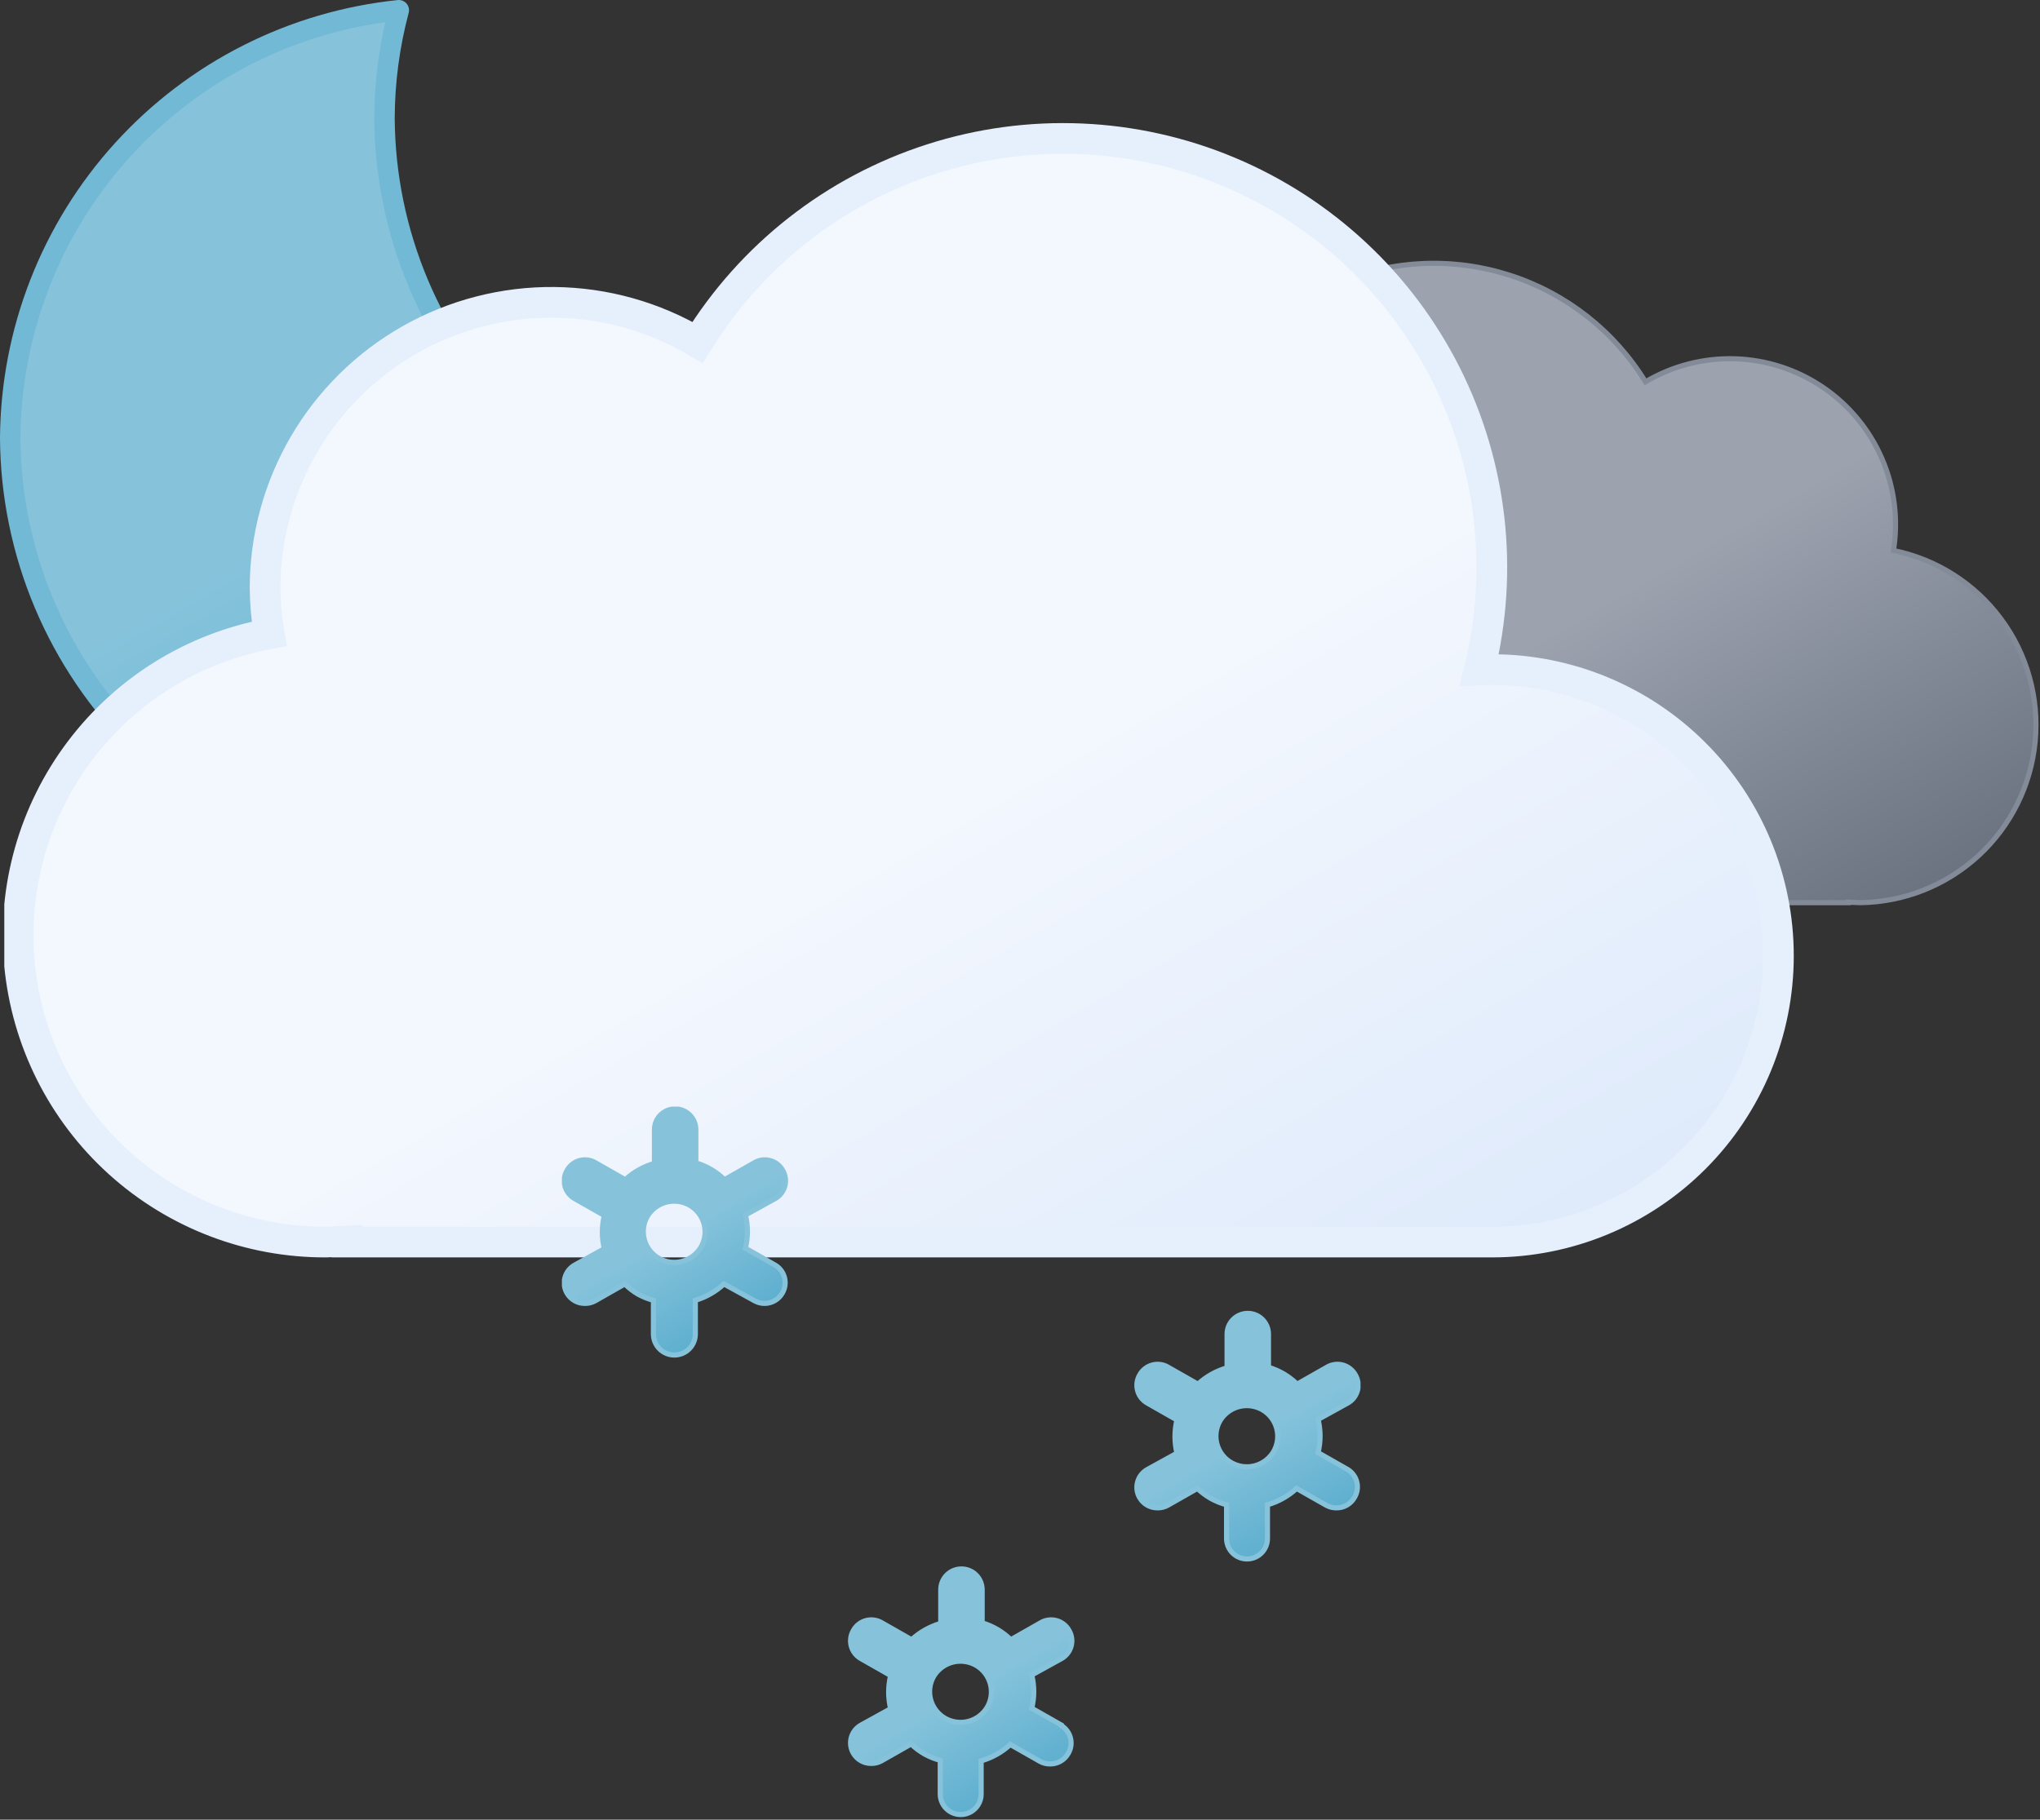 <svg width="399" height="356" viewBox="0 0 399 356" fill="none" xmlns="http://www.w3.org/2000/svg">
<rect x="0" y="0" width="399" height="356" fill="#333333" stroke="none"/>
<g clip-path="url(#clip0_2_196)">
<g clip-path="url(#clip1_2_196)">
<path d="M160.6 107.4C149.455 107.479 138.405 105.361 128.079 101.166C117.754 96.971 108.357 90.781 100.426 82.952C92.494 75.123 86.184 65.807 81.856 55.537C77.527 45.267 75.265 34.245 75.2 23.1C75.227 15.976 76.168 8.885 78 2C57.248 4.142 38.016 13.869 23.991 29.314C9.967 44.76 2.136 64.838 2 85.7C2.065 96.845 4.327 107.867 8.655 118.137C12.984 128.407 19.294 137.723 27.226 145.552C35.157 153.382 44.554 159.571 54.88 163.766C65.205 167.961 76.255 170.079 87.4 170C106.201 170.07 124.497 163.919 139.437 152.505C154.378 141.092 165.123 125.058 170 106.9C166.878 107.234 163.74 107.401 160.6 107.4Z" fill="url(#paint0_linear_2_196)" stroke="#72B9D5" stroke-width="4" stroke-linecap="round" stroke-linejoin="round"/>
</g>
<g clip-path="url(#clip2_2_196)">
<g clip-path="url(#clip3_2_196)">
<path d="M199.34 144.2C199.34 152.793 202.754 161.034 208.83 167.11C214.906 173.186 223.147 176.6 231.74 176.6H361.54V176.5L363.84 176.6C372.429 176.493 380.674 173.214 386.991 167.394C393.307 161.573 397.248 153.622 398.055 145.071C398.861 136.52 396.477 127.972 391.361 121.073C386.244 114.174 378.757 109.411 370.34 107.7C371.313 101.623 370.534 95.395 368.096 89.744C365.658 84.094 361.662 79.254 356.574 75.792C351.485 72.33 345.517 70.389 339.366 70.196C333.214 70.002 327.135 71.565 321.84 74.7C315.774 64.812 306.372 57.42 295.332 53.86C284.292 50.299 272.342 50.805 261.643 55.285C250.943 59.765 242.198 67.925 236.99 78.29C231.781 88.654 230.451 100.54 233.24 111.8H231.74C223.164 111.8 214.938 115.2 208.865 121.254C202.792 127.309 199.366 135.524 199.34 144.1V144.2Z" fill="url(#paint1_linear_2_196)" stroke="#848B98" stroke-miterlimit="10"/>
</g>
<g clip-path="url(#clip4_2_196)">
<path d="M291.84 131L289.34 131.1C294.138 111.674 291.835 91.174 282.848 73.296C273.86 55.419 258.779 41.343 240.326 33.607C221.872 25.871 201.262 24.984 182.212 31.108C163.163 37.231 146.929 49.961 136.44 67C127.949 61.956 118.274 59.247 108.398 59.149C98.522 59.05 88.795 61.566 80.205 66.439C71.615 71.313 64.466 78.373 59.485 86.901C54.503 95.429 51.866 105.123 51.84 115C51.866 118.017 52.134 121.026 52.64 124C37.899 126.724 24.712 134.868 15.675 146.828C6.637 158.788 2.404 173.698 3.809 188.623C5.213 203.548 12.154 217.406 23.264 227.47C34.375 237.533 48.85 243.074 63.84 243L67.84 242.8V243H291.84C306.692 243 320.936 237.1 331.438 226.598C341.94 216.096 347.84 201.852 347.84 187C347.84 172.148 341.94 157.904 331.438 147.402C320.936 136.9 306.692 131 291.84 131Z" fill="url(#paint2_linear_2_196)" stroke="#E6EFFC" stroke-width="6" stroke-miterlimit="10"/>
</g>
</g>
</g>
<g clip-path="url(#clip5_2_196)">
<path d="M151.6 247.5L145.8 244.2C146.321 242.065 146.321 239.835 145.8 237.7L151.6 234.5C152.063 234.24 152.469 233.891 152.796 233.473C153.122 233.055 153.362 232.576 153.502 232.064C153.641 231.552 153.678 231.018 153.609 230.492C153.54 229.966 153.367 229.459 153.1 229C152.841 228.524 152.487 228.105 152.061 227.77C151.635 227.434 151.146 227.189 150.622 227.049C150.098 226.908 149.551 226.876 149.015 226.954C148.478 227.031 147.963 227.217 147.5 227.5L141.7 230.8C140.917 230.031 140.044 229.359 139.1 228.8C138.155 228.249 137.148 227.813 136.1 227.5V221C136.1 219.926 135.673 218.896 134.914 218.136C134.154 217.377 133.124 216.95 132.05 216.95C130.976 216.95 129.946 217.377 129.186 218.136C128.427 218.896 128 219.926 128 221V227.6C125.878 228.212 123.928 229.308 122.3 230.8L116.5 227.5C116.037 227.217 115.522 227.031 114.986 226.954C114.449 226.876 113.902 226.908 113.378 227.049C112.855 227.189 112.365 227.434 111.939 227.77C111.513 228.105 111.159 228.524 110.9 229C110.633 229.459 110.46 229.966 110.391 230.492C110.322 231.018 110.359 231.552 110.498 232.064C110.638 232.576 110.878 233.055 111.204 233.473C111.531 233.891 111.937 234.24 112.4 234.5L118.2 237.8C117.679 239.935 117.679 242.165 118.2 244.3L112.4 247.5C111.937 247.76 111.531 248.109 111.204 248.527C110.878 248.945 110.638 249.424 110.498 249.936C110.359 250.448 110.322 250.982 110.391 251.508C110.46 252.034 110.633 252.541 110.9 253C111.254 253.613 111.765 254.122 112.38 254.473C112.995 254.825 113.692 255.006 114.4 255C115.099 255.011 115.789 254.839 116.4 254.5L122.2 251.2C122.983 251.969 123.856 252.641 124.8 253.2C125.75 253.716 126.757 254.119 127.8 254.4V261C127.8 262.087 128.232 263.13 129.001 263.899C129.77 264.668 130.813 265.1 131.9 265.1C132.987 265.1 134.03 264.668 134.799 263.899C135.568 263.13 136 262.087 136 261V254.4C138.087 253.777 140.004 252.682 141.6 251.2L147.6 254.5C148.212 254.839 148.901 255.011 149.6 255C150.291 254.989 150.968 254.799 151.564 254.448C152.16 254.098 152.654 253.599 153 253C153.271 252.547 153.45 252.046 153.526 251.524C153.602 251.002 153.575 250.47 153.444 249.959C153.314 249.448 153.084 248.967 152.768 248.545C152.451 248.123 152.054 247.768 151.6 247.5ZM128.9 246.2C128.208 245.815 127.6 245.296 127.11 244.675C126.619 244.053 126.257 243.341 126.043 242.579C125.829 241.817 125.768 241.02 125.864 240.234C125.96 239.448 126.21 238.689 126.6 238C127.143 237.079 127.919 236.318 128.849 235.791C129.779 235.265 130.831 234.992 131.9 235C132.952 235.008 133.984 235.283 134.9 235.8C135.583 236.194 136.182 236.718 136.663 237.343C137.143 237.969 137.495 238.682 137.7 239.444C137.904 240.206 137.956 241 137.853 241.782C137.75 242.563 137.494 243.317 137.1 244C136.287 245.36 134.976 246.35 133.446 246.761C131.915 247.171 130.285 246.97 128.9 246.2Z" fill="url(#paint3_linear_2_196)" stroke="#86C3DB" stroke-miterlimit="10"/>
<path d="M207.6 337.5L201.8 334.2C202.321 332.065 202.321 329.835 201.8 327.7L207.6 324.5C208.063 324.24 208.469 323.891 208.796 323.473C209.122 323.055 209.362 322.576 209.502 322.064C209.641 321.552 209.678 321.018 209.609 320.492C209.54 319.966 209.367 319.459 209.1 319C208.841 318.524 208.487 318.105 208.061 317.77C207.635 317.434 207.146 317.189 206.622 317.049C206.098 316.908 205.551 316.876 205.015 316.954C204.478 317.031 203.963 317.217 203.5 317.5L197.7 320.8C196.917 320.031 196.044 319.359 195.1 318.8C194.155 318.249 193.148 317.813 192.1 317.5V311C192.1 309.926 191.673 308.896 190.914 308.136C190.154 307.377 189.124 306.95 188.05 306.95C186.976 306.95 185.946 307.377 185.186 308.136C184.427 308.896 184 309.926 184 311V317.6C181.878 318.212 179.928 319.308 178.3 320.8L172.5 317.5C172.037 317.217 171.522 317.031 170.986 316.954C170.449 316.876 169.902 316.908 169.378 317.049C168.855 317.189 168.365 317.434 167.939 317.77C167.513 318.105 167.159 318.524 166.9 319C166.633 319.459 166.46 319.966 166.391 320.492C166.322 321.018 166.359 321.552 166.498 322.064C166.638 322.576 166.878 323.055 167.204 323.473C167.531 323.891 167.937 324.24 168.4 324.5L174.2 327.8C173.679 329.935 173.679 332.165 174.2 334.3L168.4 337.5C167.937 337.76 167.531 338.109 167.204 338.527C166.878 338.945 166.638 339.424 166.498 339.936C166.359 340.448 166.322 340.982 166.391 341.508C166.46 342.034 166.633 342.541 166.9 343C167.254 343.613 167.765 344.122 168.38 344.473C168.995 344.825 169.692 345.006 170.4 345C171.099 345.011 171.789 344.839 172.4 344.5L178.2 341.2C179.014 341.976 179.921 342.648 180.9 343.2C181.85 343.716 182.857 344.119 183.9 344.4V351C183.9 352.061 184.321 353.078 185.072 353.828C185.822 354.579 186.839 355 187.9 355C188.961 355 189.978 354.579 190.728 353.828C191.479 353.078 191.9 352.061 191.9 351V344.5C194.023 343.891 195.975 342.795 197.6 341.3L203.4 344.6C204.012 344.939 204.701 345.111 205.4 345.1C206.108 345.106 206.805 344.925 207.42 344.573C208.035 344.222 208.546 343.713 208.9 343.1C209.456 342.198 209.631 341.112 209.388 340.081C209.144 339.05 208.501 338.158 207.6 337.6V337.5ZM184.9 336.2C184.208 335.815 183.6 335.296 183.11 334.675C182.619 334.053 182.257 333.341 182.043 332.579C181.829 331.817 181.768 331.02 181.864 330.234C181.96 329.448 182.21 328.689 182.6 328C183.143 327.079 183.919 326.318 184.849 325.791C185.779 325.265 186.831 324.992 187.9 325C188.952 325.008 189.984 325.283 190.9 325.8C191.583 326.194 192.182 326.718 192.663 327.343C193.143 327.969 193.495 328.682 193.7 329.444C193.904 330.206 193.956 331 193.853 331.782C193.75 332.563 193.494 333.317 193.1 334C192.287 335.36 190.976 336.35 189.446 336.761C187.915 337.171 186.285 336.97 184.9 336.2Z" fill="url(#paint4_linear_2_196)" stroke="#86C3DB" stroke-miterlimit="10"/>
<path d="M263.6 287.5L257.8 284.2C258.321 282.065 258.321 279.835 257.8 277.7L263.6 274.5C264.063 274.24 264.469 273.891 264.796 273.473C265.122 273.055 265.362 272.576 265.502 272.064C265.641 271.552 265.678 271.018 265.609 270.492C265.54 269.966 265.367 269.459 265.1 269C264.841 268.524 264.487 268.105 264.061 267.77C263.635 267.434 263.146 267.189 262.622 267.049C262.098 266.908 261.551 266.876 261.015 266.954C260.478 267.031 259.963 267.217 259.5 267.5L253.7 270.8C252.917 270.031 252.044 269.359 251.1 268.8C250.155 268.249 249.148 267.813 248.1 267.5V261C248.1 259.926 247.673 258.896 246.914 258.136C246.154 257.377 245.124 256.95 244.05 256.95C242.976 256.95 241.946 257.377 241.186 258.136C240.427 258.896 240 259.926 240 261V267.6C237.878 268.212 235.928 269.308 234.3 270.8L228.5 267.5C228.037 267.217 227.522 267.031 226.986 266.954C226.449 266.876 225.902 266.908 225.378 267.049C224.855 267.189 224.365 267.434 223.939 267.77C223.513 268.105 223.159 268.524 222.9 269C222.633 269.459 222.46 269.966 222.391 270.492C222.322 271.018 222.359 271.552 222.498 272.064C222.638 272.576 222.878 273.055 223.204 273.473C223.531 273.891 223.937 274.24 224.4 274.5L230.2 277.8C229.679 279.935 229.679 282.165 230.2 284.3L224.4 287.5C223.937 287.76 223.531 288.109 223.204 288.527C222.878 288.945 222.638 289.424 222.498 289.936C222.359 290.448 222.322 290.982 222.391 291.508C222.46 292.034 222.633 292.541 222.9 293C223.254 293.613 223.765 294.122 224.38 294.473C224.995 294.825 225.692 295.006 226.4 295C227.099 295.011 227.789 294.839 228.4 294.5L234.2 291.2C235.014 291.976 235.921 292.648 236.9 293.2C237.85 293.716 238.857 294.119 239.9 294.4V301C239.9 302.061 240.321 303.078 241.072 303.828C241.822 304.579 242.839 305 243.9 305C244.961 305 245.978 304.579 246.728 303.828C247.479 303.078 247.9 302.061 247.9 301V294.4C250.023 293.791 251.975 292.695 253.6 291.2L259.4 294.5C260.012 294.839 260.701 295.011 261.4 295C262.108 295.006 262.805 294.825 263.42 294.473C264.035 294.122 264.546 293.613 264.9 293C265.456 292.098 265.631 291.012 265.388 289.981C265.144 288.95 264.501 288.058 263.6 287.5ZM240.9 286.2C240.208 285.815 239.6 285.296 239.11 284.675C238.619 284.053 238.257 283.341 238.043 282.579C237.829 281.817 237.768 281.02 237.864 280.234C237.96 279.448 238.21 278.689 238.6 278C239.143 277.079 239.919 276.318 240.849 275.791C241.779 275.265 242.831 274.992 243.9 275C244.952 275.008 245.984 275.283 246.9 275.8C247.583 276.194 248.182 276.718 248.663 277.343C249.143 277.969 249.495 278.682 249.7 279.444C249.904 280.206 249.956 281 249.853 281.782C249.75 282.563 249.494 283.317 249.1 284C248.287 285.36 246.976 286.35 245.446 286.761C243.915 287.171 242.285 286.97 240.9 286.2Z" fill="url(#paint5_linear_2_196)" stroke="#86C3DB" stroke-miterlimit="10"/>
</g>
<defs>
<linearGradient id="paint0_linear_2_196" x1="34.7" y1="18.6" x2="119.2" y2="165" gradientUnits="userSpaceOnUse">
<stop stop-color="#86C3DB"/>
<stop offset="0.5" stop-color="#86C3DB"/>
<stop offset="1" stop-color="#5EAFCF"/>
</linearGradient>
<linearGradient id="paint1_linear_2_196" x1="251.54" y1="60.6" x2="332.24" y2="200.3" gradientUnits="userSpaceOnUse">
<stop stop-color="#9CA3AF"/>
<stop offset="0.5" stop-color="#9CA3AF"/>
<stop offset="1" stop-color="#6B7280"/>
</linearGradient>
<linearGradient id="paint2_linear_2_196" x1="100.34" y1="54.7" x2="233.44" y2="285.4" gradientUnits="userSpaceOnUse">
<stop stop-color="#F3F7FE"/>
<stop offset="0.5" stop-color="#F3F7FE"/>
<stop offset="1" stop-color="#DEEAFB"/>
</linearGradient>
<linearGradient id="paint3_linear_2_196" x1="121.3" y1="222.4" x2="142.7" y2="259.6" gradientUnits="userSpaceOnUse">
<stop stop-color="#86C3DB"/>
<stop offset="0.5" stop-color="#86C3DB"/>
<stop offset="1" stop-color="#5EAFCF"/>
</linearGradient>
<linearGradient id="paint4_linear_2_196" x1="177.3" y1="312.4" x2="198.7" y2="349.6" gradientUnits="userSpaceOnUse">
<stop stop-color="#86C3DB"/>
<stop offset="0.5" stop-color="#86C3DB"/>
<stop offset="1" stop-color="#5EAFCF"/>
</linearGradient>
<linearGradient id="paint5_linear_2_196" x1="233.3" y1="262.4" x2="254.7" y2="299.6" gradientUnits="userSpaceOnUse">
<stop stop-color="#86C3DB"/>
<stop offset="0.5" stop-color="#86C3DB"/>
<stop offset="1" stop-color="#5EAFCF"/>
</linearGradient>
<clipPath id="clip0_2_196">
<rect width="398.8" height="246" fill="white"/>
</clipPath>
<clipPath id="clip1_2_196">
<rect width="172" height="172" fill="white"/>
</clipPath>
<clipPath id="clip2_2_196">
<rect width="398" height="222" fill="white" transform="translate(0.84 24)"/>
</clipPath>
<clipPath id="clip3_2_196">
<rect width="200.3" height="126.1" fill="white" transform="translate(198.84 51)"/>
</clipPath>
<clipPath id="clip4_2_196">
<rect width="350" height="222" fill="white" transform="translate(0.84 24)"/>
</clipPath>
<clipPath id="clip5_2_196">
<rect width="156.2" height="139" fill="white" transform="translate(109.9 216.5)"/>
</clipPath>
</defs>
</svg>

